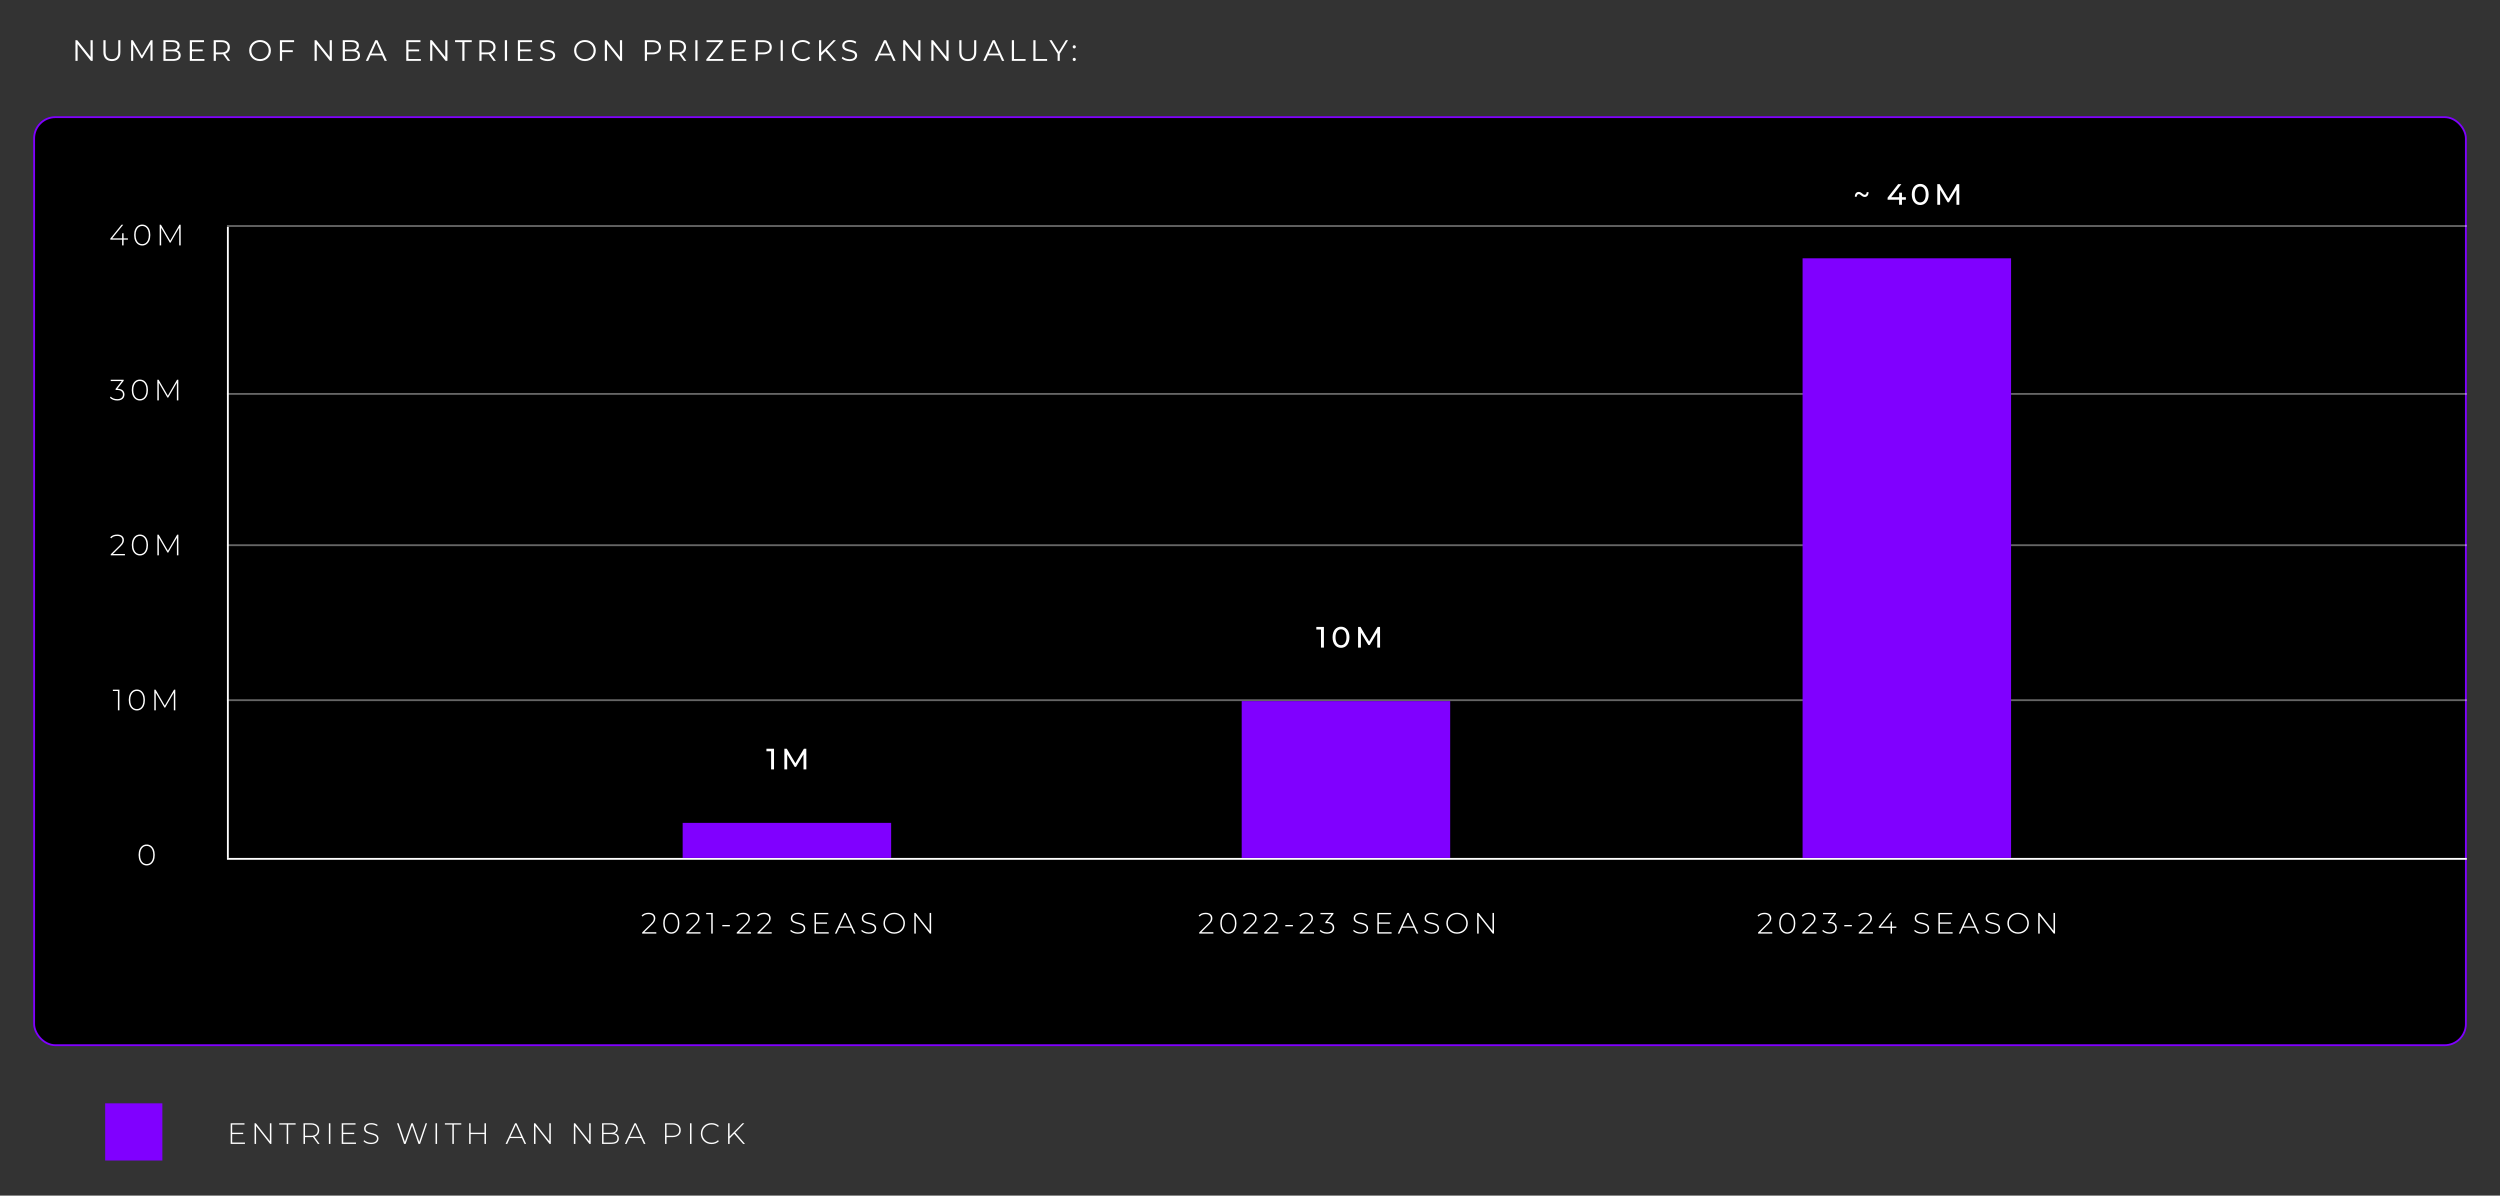 <svg width="1355" height="648" viewBox="0 0 1355 648" fill="none" xmlns="http://www.w3.org/2000/svg">
<rect x="0" y="0" width="1355" height="648" fill="#333333" stroke="none"/>
<rect x="18.5" y="63.5" width="1318" height="503" rx="11.5" fill="black" stroke="#8000FF"/>
<path d="M49.08 21.8H50.248V33H49.272L42.072 23.912V33H40.888V21.8H41.864L49.08 30.888V21.8ZM60.655 33.096C57.791 33.096 56.047 31.432 56.047 28.216V21.8H57.231V28.168C57.231 30.824 58.479 32.04 60.655 32.04C62.847 32.04 64.095 30.824 64.095 28.168V21.8H65.247V28.216C65.247 31.432 63.519 33.096 60.655 33.096ZM81.711 21.8H82.687V33H81.551V24.04L77.151 31.576H76.591L72.191 24.088V33H71.055V21.8H72.031L76.895 30.104L81.711 21.8ZM95.632 27.224C97.073 27.544 97.936 28.488 97.936 30.008C97.936 31.912 96.528 33 93.728 33H88.576V21.8H93.409C95.904 21.8 97.344 22.856 97.344 24.68C97.344 25.96 96.656 26.808 95.632 27.224ZM93.329 22.776H89.76V26.84H93.329C95.121 26.84 96.16 26.152 96.16 24.808C96.16 23.464 95.121 22.776 93.329 22.776ZM93.713 32.024C95.68 32.024 96.752 31.384 96.752 29.912C96.752 28.456 95.68 27.816 93.713 27.816H89.76V32.024H93.713ZM104.063 31.976H110.799V33H102.879V21.8H110.559V22.824H104.063V26.808H109.855V27.816H104.063V31.976ZM124.766 33H123.47L120.91 29.4C120.622 29.432 120.334 29.448 120.014 29.448H117.006V33H115.822V21.8H120.014C122.862 21.8 124.59 23.24 124.59 25.64C124.59 27.4 123.662 28.632 122.03 29.16L124.766 33ZM119.982 28.44C122.222 28.44 123.406 27.4 123.406 25.64C123.406 23.848 122.222 22.824 119.982 22.824H117.006V28.44H119.982ZM140.948 33.096C137.556 33.096 135.06 30.664 135.06 27.4C135.06 24.136 137.556 21.704 140.948 21.704C144.308 21.704 146.82 24.12 146.82 27.4C146.82 30.68 144.308 33.096 140.948 33.096ZM140.948 32.04C143.636 32.04 145.636 30.072 145.636 27.4C145.636 24.728 143.636 22.76 140.948 22.76C138.244 22.76 136.228 24.728 136.228 27.4C136.228 30.072 138.244 32.04 140.948 32.04ZM159.394 22.824H152.898V27.224H158.69V28.248H152.898V33H151.714V21.8H159.394V22.824ZM178.698 21.8H179.866V33H178.89L171.69 23.912V33H170.506V21.8H171.482L178.698 30.888V21.8ZM192.818 27.224C194.258 27.544 195.122 28.488 195.122 30.008C195.122 31.912 193.714 33 190.914 33H185.762V21.8H190.594C193.09 21.8 194.53 22.856 194.53 24.68C194.53 25.96 193.842 26.808 192.818 27.224ZM190.514 22.776H186.946V26.84H190.514C192.306 26.84 193.346 26.152 193.346 24.808C193.346 23.464 192.306 22.776 190.514 22.776ZM190.898 32.024C192.866 32.024 193.938 31.384 193.938 29.912C193.938 28.456 192.866 27.816 190.898 27.816H186.946V32.024H190.898ZM208.433 33L207.089 30.008H200.849L199.505 33H198.273L203.393 21.8H204.561L209.681 33H208.433ZM201.281 29.048H206.657L203.969 23.032L201.281 29.048ZM221.385 31.976H228.121V33H220.201V21.8H227.881V22.824H221.385V26.808H227.177V27.816H221.385V31.976ZM241.336 21.8H242.504V33H241.528L234.328 23.912V33H233.144V21.8H234.12L241.336 30.888V21.8ZM250.576 33V22.824H246.64V21.8H255.696V22.824H251.76V33H250.576ZM268.771 33H267.475L264.915 29.4C264.627 29.432 264.339 29.448 264.019 29.448H261.011V33H259.827V21.8H264.019C266.867 21.8 268.595 23.24 268.595 25.64C268.595 27.4 267.667 28.632 266.035 29.16L268.771 33ZM263.987 28.44C266.227 28.44 267.411 27.4 267.411 25.64C267.411 23.848 266.227 22.824 263.987 22.824H261.011V28.44H263.987ZM273.63 33V21.8H274.814V33H273.63ZM281.882 31.976H288.618V33H280.698V21.8H288.378V22.824H281.882V26.808H287.674V27.816H281.882V31.976ZM296.729 33.096C295.049 33.096 293.401 32.504 292.569 31.64L293.033 30.728C293.833 31.512 295.257 32.088 296.729 32.088C298.825 32.088 299.737 31.208 299.737 30.104C299.737 27.032 292.841 28.92 292.841 24.776C292.841 23.128 294.121 21.704 296.969 21.704C298.233 21.704 299.545 22.072 300.441 22.696L300.041 23.64C299.081 23.016 297.961 22.712 296.969 22.712C294.921 22.712 294.009 23.624 294.009 24.744C294.009 27.816 300.905 25.96 300.905 30.04C300.905 31.688 299.593 33.096 296.729 33.096ZM317.048 33.096C313.656 33.096 311.16 30.664 311.16 27.4C311.16 24.136 313.656 21.704 317.048 21.704C320.408 21.704 322.92 24.12 322.92 27.4C322.92 30.68 320.408 33.096 317.048 33.096ZM317.048 32.04C319.736 32.04 321.736 30.072 321.736 27.4C321.736 24.728 319.736 22.76 317.048 22.76C314.344 22.76 312.328 24.728 312.328 27.4C312.328 30.072 314.344 32.04 317.048 32.04ZM336.006 21.8H337.174V33H336.198L328.998 23.912V33H327.814V21.8H328.79L336.006 30.888V21.8ZM353.689 21.8C356.537 21.8 358.265 23.24 358.265 25.64C358.265 28.024 356.537 29.464 353.689 29.464H350.681V33H349.497V21.8H353.689ZM353.657 28.424C355.897 28.424 357.081 27.4 357.081 25.64C357.081 23.848 355.897 22.824 353.657 22.824H350.681V28.424H353.657ZM372.009 33H370.713L368.153 29.4C367.865 29.432 367.577 29.448 367.257 29.448H364.249V33H363.065V21.8H367.257C370.105 21.8 371.833 23.24 371.833 25.64C371.833 27.4 370.905 28.632 369.273 29.16L372.009 33ZM367.225 28.44C369.465 28.44 370.649 27.4 370.649 25.64C370.649 23.848 369.465 22.824 367.225 22.824H364.249V28.44H367.225ZM376.868 33V21.8H378.052V33H376.868ZM384.416 31.976H392.016V33H382.832V32.184L390.256 22.824H382.944V21.8H391.824V22.616L384.416 31.976ZM397.782 31.976H404.518V33H396.598V21.8H404.278V22.824H397.782V26.808H403.574V27.816H397.782V31.976ZM413.733 21.8C416.581 21.8 418.309 23.24 418.309 25.64C418.309 28.024 416.581 29.464 413.733 29.464H410.725V33H409.541V21.8H413.733ZM413.701 28.424C415.941 28.424 417.125 27.4 417.125 25.64C417.125 23.848 415.941 22.824 413.701 22.824H410.725V28.424H413.701ZM423.109 33V21.8H424.293V33H423.109ZM435.041 33.096C431.681 33.096 429.185 30.68 429.185 27.4C429.185 24.12 431.681 21.704 435.057 21.704C436.689 21.704 438.161 22.248 439.153 23.336L438.401 24.088C437.489 23.16 436.369 22.76 435.089 22.76C432.385 22.76 430.353 24.744 430.353 27.4C430.353 30.056 432.385 32.04 435.089 32.04C436.369 32.04 437.489 31.64 438.401 30.696L439.153 31.448C438.161 32.536 436.689 33.096 435.041 33.096ZM451.965 33L447.389 27.736L445.101 30.056V33H443.917V21.8H445.101V28.568L451.677 21.8H453.037L448.189 26.872L453.373 33H451.965ZM460.386 33.096C458.706 33.096 457.058 32.504 456.226 31.64L456.69 30.728C457.49 31.512 458.914 32.088 460.386 32.088C462.482 32.088 463.394 31.208 463.394 30.104C463.394 27.032 456.498 28.92 456.498 24.776C456.498 23.128 457.778 21.704 460.626 21.704C461.89 21.704 463.202 22.072 464.098 22.696L463.698 23.64C462.738 23.016 461.618 22.712 460.626 22.712C458.578 22.712 457.666 23.624 457.666 24.744C457.666 27.816 464.562 25.96 464.562 30.04C464.562 31.688 463.25 33.096 460.386 33.096ZM484.177 33L482.833 30.008H476.593L475.249 33H474.017L479.137 21.8H480.305L485.425 33H484.177ZM477.025 29.048H482.401L479.713 23.032L477.025 29.048ZM497.71 21.8H498.878V33H497.902L490.702 23.912V33H489.518V21.8H490.494L497.71 30.888V21.8ZM512.965 21.8H514.133V33H513.157L505.957 23.912V33H504.773V21.8H505.749L512.965 30.888V21.8ZM524.541 33.096C521.677 33.096 519.933 31.432 519.933 28.216V21.8H521.117V28.168C521.117 30.824 522.365 32.04 524.541 32.04C526.733 32.04 527.981 30.824 527.981 28.168V21.8H529.133V28.216C529.133 31.432 527.405 33.096 524.541 33.096ZM543.075 33L541.731 30.008H535.491L534.147 33H532.915L538.035 21.8H539.203L544.323 33H543.075ZM535.923 29.048H541.299L538.611 23.032L535.923 29.048ZM548.415 33V21.8H549.599V31.976H555.871V33H548.415ZM560.077 33V21.8H561.261V31.976H567.533V33H560.077ZM578.872 21.8L574.392 29.128V33H573.224V29.128L568.744 21.8H570.008L573.848 28.088L577.688 21.8H578.872ZM582.242 26.264C581.778 26.264 581.394 25.88 581.394 25.384C581.394 24.888 581.778 24.52 582.242 24.52C582.706 24.52 583.106 24.888 583.106 25.384C583.106 25.88 582.706 26.264 582.242 26.264ZM582.242 33.08C581.778 33.08 581.394 32.696 581.394 32.2C581.394 31.704 581.778 31.336 582.242 31.336C582.706 31.336 583.106 31.704 583.106 32.2C583.106 32.696 582.706 33.08 582.242 33.08Z" fill="white"/>
<path d="M125.748 613.952H131.812V614.672H125.748V613.952ZM125.844 619.264H132.756V620H125.028V608.8H132.516V609.536H125.844V619.264ZM137.971 620V608.8H138.659L146.643 618.992H146.275V608.8H147.091V620H146.419L138.419 609.808H138.787V620H137.971ZM155.386 620V609.536H151.354V608.8H160.234V609.536H156.202V620H155.386ZM164.498 620V608.8H168.514C169.453 608.8 170.258 608.949 170.93 609.248C171.602 609.547 172.119 609.979 172.482 610.544C172.845 611.099 173.026 611.776 173.026 612.576C173.026 613.355 172.845 614.027 172.482 614.592C172.119 615.147 171.602 615.579 170.93 615.888C170.258 616.187 169.453 616.336 168.514 616.336H164.946L165.314 615.952V620H164.498ZM172.274 620L169.362 615.936H170.29L173.202 620H172.274ZM165.314 616L164.946 615.616H168.514C169.719 615.616 170.631 615.349 171.25 614.816C171.879 614.283 172.194 613.536 172.194 612.576C172.194 611.605 171.879 610.859 171.25 610.336C170.631 609.803 169.719 609.536 168.514 609.536H164.946L165.314 609.136V616ZM178.254 620V608.8H179.07V620H178.254ZM185.932 613.952H191.996V614.672H185.932V613.952ZM186.028 619.264H192.94V620H185.212V608.8H192.7V609.536H186.028V619.264ZM201.099 620.08C200.267 620.08 199.478 619.941 198.731 619.664C197.995 619.376 197.425 619.008 197.019 618.56L197.387 617.952C197.771 618.347 198.294 618.683 198.955 618.96C199.627 619.227 200.337 619.36 201.083 619.36C201.83 619.36 202.438 619.264 202.907 619.072C203.387 618.869 203.739 618.603 203.963 618.272C204.198 617.941 204.315 617.573 204.315 617.168C204.315 616.688 204.187 616.304 203.931 616.016C203.675 615.728 203.339 615.499 202.923 615.328C202.507 615.157 202.054 615.013 201.563 614.896C201.073 614.779 200.577 614.656 200.075 614.528C199.574 614.389 199.115 614.213 198.699 614C198.283 613.787 197.947 613.499 197.691 613.136C197.446 612.763 197.323 612.283 197.323 611.696C197.323 611.163 197.462 610.672 197.739 610.224C198.017 609.776 198.449 609.413 199.035 609.136C199.622 608.859 200.374 608.72 201.291 608.72C201.91 608.72 202.518 608.811 203.115 608.992C203.723 609.173 204.241 609.419 204.667 609.728L204.363 610.384C203.894 610.064 203.387 609.829 202.843 609.68C202.31 609.52 201.793 609.44 201.291 609.44C200.577 609.44 199.985 609.541 199.515 609.744C199.046 609.947 198.699 610.219 198.475 610.56C198.251 610.891 198.139 611.264 198.139 611.68C198.139 612.16 198.262 612.544 198.507 612.832C198.763 613.12 199.099 613.349 199.515 613.52C199.931 613.691 200.39 613.835 200.891 613.952C201.393 614.069 201.889 614.197 202.379 614.336C202.87 614.464 203.323 614.635 203.739 614.848C204.155 615.061 204.491 615.349 204.747 615.712C205.003 616.075 205.131 616.544 205.131 617.12C205.131 617.643 204.987 618.133 204.699 618.592C204.411 619.04 203.969 619.403 203.371 619.68C202.785 619.947 202.027 620.08 201.099 620.08ZM218.991 620L215.183 608.8H216.047L219.663 619.504H219.231L222.959 608.8H223.743L227.439 619.504H227.023L230.671 608.8H231.471L227.679 620H226.815L223.231 609.648H223.439L219.855 620H218.991ZM236.063 620V608.8H236.879V620H236.063ZM245.166 620V609.536H241.134V608.8H250.014V609.536H245.982V620H245.166ZM262.581 608.8H263.397V620H262.581V608.8ZM255.093 620H254.277V608.8H255.093V620ZM262.677 614.672H254.997V613.952H262.677V614.672ZM274.026 620L279.178 608.8H279.994L285.146 620H284.266L279.402 609.312H279.754L274.906 620H274.026ZM275.914 616.848L276.186 616.16H282.89L283.162 616.848H275.914ZM289.419 620V608.8H290.107L298.091 618.992H297.723V608.8H298.539V620H297.867L289.867 609.808H290.235V620H289.419ZM311.04 620V608.8H311.728L319.712 618.992H319.344V608.8H320.16V620H319.488L311.488 609.808H311.856V620H311.04ZM326.311 620V608.8H330.983C332.188 608.8 333.132 609.045 333.815 609.536C334.498 610.027 334.839 610.736 334.839 611.664C334.839 612.272 334.695 612.784 334.407 613.2C334.119 613.616 333.719 613.931 333.207 614.144C332.706 614.347 332.14 614.448 331.511 614.448L331.799 614.128C332.567 614.128 333.223 614.24 333.767 614.464C334.311 614.688 334.722 615.013 334.999 615.44C335.287 615.867 335.431 616.4 335.431 617.04C335.431 617.979 335.09 618.709 334.407 619.232C333.724 619.744 332.69 620 331.303 620H326.311ZM327.127 619.296H331.303C332.38 619.296 333.202 619.115 333.767 618.752C334.332 618.379 334.615 617.787 334.615 616.976C334.615 616.176 334.332 615.595 333.767 615.232C333.202 614.859 332.38 614.672 331.303 614.672H327.031V613.968H330.951C331.922 613.968 332.674 613.781 333.207 613.408C333.74 613.035 334.007 612.475 334.007 611.728C334.007 610.992 333.74 610.437 333.207 610.064C332.674 609.691 331.922 609.504 330.951 609.504H327.127V619.296ZM338.71 620L343.862 608.8H344.678L349.83 620H348.95L344.086 609.312H344.438L339.59 620H338.71ZM340.598 616.848L340.87 616.16H347.574L347.846 616.848H340.598ZM360.453 620V608.8H364.469C365.408 608.8 366.213 608.949 366.885 609.248C367.557 609.547 368.074 609.979 368.437 610.544C368.8 611.099 368.981 611.776 368.981 612.576C368.981 613.355 368.8 614.027 368.437 614.592C368.074 615.157 367.557 615.589 366.885 615.888C366.213 616.187 365.408 616.336 364.469 616.336H360.901L361.269 615.952V620H360.453ZM361.269 616L360.901 615.6H364.469C365.674 615.6 366.586 615.339 367.205 614.816C367.834 614.283 368.149 613.536 368.149 612.576C368.149 611.605 367.834 610.859 367.205 610.336C366.586 609.803 365.674 609.536 364.469 609.536H360.901L361.269 609.136V616ZM373.974 620V608.8H374.79V620H373.974ZM385.669 620.08C384.837 620.08 384.064 619.941 383.349 619.664C382.645 619.376 382.032 618.976 381.509 618.464C380.986 617.952 380.581 617.355 380.293 616.672C380.005 615.979 379.861 615.221 379.861 614.4C379.861 613.579 380.005 612.827 380.293 612.144C380.581 611.451 380.986 610.848 381.509 610.336C382.042 609.824 382.661 609.429 383.365 609.152C384.069 608.864 384.837 608.72 385.669 608.72C386.458 608.72 387.194 608.848 387.877 609.104C388.57 609.36 389.162 609.749 389.653 610.272L389.141 610.8C388.661 610.331 388.128 609.995 387.541 609.792C386.965 609.579 386.352 609.472 385.701 609.472C384.986 609.472 384.32 609.595 383.701 609.84C383.093 610.085 382.56 610.432 382.101 610.88C381.653 611.328 381.301 611.851 381.045 612.448C380.8 613.045 380.677 613.696 380.677 614.4C380.677 615.104 380.8 615.755 381.045 616.352C381.301 616.949 381.653 617.472 382.101 617.92C382.56 618.368 383.093 618.715 383.701 618.96C384.32 619.205 384.986 619.328 385.701 619.328C386.352 619.328 386.965 619.227 387.541 619.024C388.128 618.811 388.661 618.464 389.141 617.984L389.653 618.512C389.162 619.035 388.57 619.429 387.877 619.696C387.194 619.952 386.458 620.08 385.669 620.08ZM395.33 617.168L395.298 616.144L402.434 608.8H403.426L398.434 613.968L397.97 614.464L395.33 617.168ZM394.626 620V608.8H395.442V620H394.626ZM402.77 620L397.73 614.24L398.29 613.648L403.762 620H402.77Z" fill="white"/>
<rect x="57" y="598" width="31" height="31" fill="#8000FF"/>
<line opacity="0.4" x1="123" y1="379.5" x2="1337" y2="379.5" stroke="white"/>
<line opacity="0.4" x1="123" y1="295.5" x2="1337" y2="295.5" stroke="white"/>
<line opacity="0.4" x1="123" y1="213.5" x2="1337" y2="213.5" stroke="white"/>
<path d="M79.498 469.08C78.645 469.08 77.888 468.851 77.226 468.392C76.565 467.933 76.048 467.283 75.674 466.44C75.301 465.587 75.114 464.573 75.114 463.4C75.114 462.227 75.301 461.219 75.674 460.376C76.048 459.523 76.565 458.867 77.226 458.408C77.888 457.949 78.645 457.72 79.498 457.72C80.362 457.72 81.12 457.949 81.77 458.408C82.432 458.867 82.949 459.523 83.322 460.376C83.696 461.219 83.882 462.227 83.882 463.4C83.882 464.573 83.696 465.587 83.322 466.44C82.949 467.283 82.432 467.933 81.77 468.392C81.12 468.851 80.362 469.08 79.498 469.08ZM79.498 468.328C80.213 468.328 80.837 468.136 81.37 467.752C81.904 467.357 82.32 466.792 82.618 466.056C82.917 465.32 83.066 464.435 83.066 463.4C83.066 462.355 82.917 461.469 82.618 460.744C82.32 460.008 81.904 459.448 81.37 459.064C80.837 458.669 80.213 458.472 79.498 458.472C78.794 458.472 78.17 458.669 77.626 459.064C77.093 459.448 76.677 460.008 76.378 460.744C76.08 461.469 75.93 462.355 75.93 463.4C75.93 464.435 76.08 465.32 76.378 466.056C76.677 466.792 77.093 467.357 77.626 467.752C78.17 468.136 78.794 468.328 79.498 468.328Z" fill="white"/>
<path d="M63.906 385V374.152L64.274 374.536H61.17V373.8H64.722V385H63.906ZM74.17 385.08C73.317 385.08 72.56 384.851 71.898 384.392C71.237 383.933 70.72 383.283 70.346 382.44C69.973 381.587 69.786 380.573 69.786 379.4C69.786 378.227 69.973 377.219 70.346 376.376C70.72 375.523 71.237 374.867 71.898 374.408C72.56 373.949 73.317 373.72 74.17 373.72C75.034 373.72 75.792 373.949 76.442 374.408C77.104 374.867 77.621 375.523 77.994 376.376C78.368 377.219 78.554 378.227 78.554 379.4C78.554 380.573 78.368 381.587 77.994 382.44C77.621 383.283 77.104 383.933 76.442 384.392C75.792 384.851 75.034 385.08 74.17 385.08ZM74.17 384.328C74.885 384.328 75.509 384.136 76.042 383.752C76.576 383.357 76.992 382.792 77.29 382.056C77.589 381.32 77.738 380.435 77.738 379.4C77.738 378.355 77.589 377.469 77.29 376.744C76.992 376.008 76.576 375.448 76.042 375.064C75.509 374.669 74.885 374.472 74.17 374.472C73.466 374.472 72.842 374.669 72.298 375.064C71.765 375.448 71.349 376.008 71.05 376.744C70.752 377.469 70.602 378.355 70.602 379.4C70.602 380.435 70.752 381.32 71.05 382.056C71.349 382.792 71.765 383.357 72.298 383.752C72.842 384.136 73.466 384.328 74.17 384.328ZM83.629 385V373.8H84.317L89.517 382.776H89.15L94.334 373.8H95.005L95.022 385H94.222L94.206 375.032H94.43L89.517 383.512H89.118L84.189 375.032H84.43V385H83.629Z" fill="white"/>
<path d="M60.018 301V300.424L64.754 295.72C65.202 295.272 65.538 294.883 65.762 294.552C65.986 294.211 66.135 293.896 66.21 293.608C66.295 293.32 66.338 293.037 66.338 292.76C66.338 292.056 66.098 291.501 65.618 291.096C65.138 290.68 64.434 290.472 63.506 290.472C62.802 290.472 62.183 290.579 61.65 290.792C61.127 291.005 60.674 291.331 60.29 291.768L59.714 291.256C60.14 290.765 60.679 290.387 61.33 290.12C61.991 289.853 62.738 289.72 63.57 289.72C64.306 289.72 64.94 289.843 65.474 290.088C66.018 290.323 66.434 290.664 66.722 291.112C67.02 291.549 67.17 292.072 67.17 292.68C67.17 293.043 67.116 293.4 67.01 293.752C66.914 294.093 66.732 294.456 66.466 294.84C66.21 295.224 65.836 295.661 65.346 296.152L60.898 300.584L60.626 300.264H67.714V301H60.018ZM75.834 301.08C74.981 301.08 74.224 300.851 73.562 300.392C72.901 299.933 72.384 299.283 72.01 298.44C71.637 297.587 71.45 296.573 71.45 295.4C71.45 294.227 71.637 293.219 72.01 292.376C72.384 291.523 72.901 290.867 73.562 290.408C74.224 289.949 74.981 289.72 75.834 289.72C76.698 289.72 77.456 289.949 78.106 290.408C78.768 290.867 79.285 291.523 79.658 292.376C80.032 293.219 80.218 294.227 80.218 295.4C80.218 296.573 80.032 297.587 79.658 298.44C79.285 299.283 78.768 299.933 78.106 300.392C77.456 300.851 76.698 301.08 75.834 301.08ZM75.834 300.328C76.549 300.328 77.173 300.136 77.706 299.752C78.24 299.357 78.656 298.792 78.954 298.056C79.253 297.32 79.402 296.435 79.402 295.4C79.402 294.355 79.253 293.469 78.954 292.744C78.656 292.008 78.24 291.448 77.706 291.064C77.173 290.669 76.549 290.472 75.834 290.472C75.13 290.472 74.506 290.669 73.962 291.064C73.429 291.448 73.013 292.008 72.714 292.744C72.416 293.469 72.266 294.355 72.266 295.4C72.266 296.435 72.416 297.32 72.714 298.056C73.013 298.792 73.429 299.357 73.962 299.752C74.506 300.136 75.13 300.328 75.834 300.328ZM85.294 301V289.8H85.982L91.182 298.776H90.814L95.998 289.8H96.67L96.686 301H95.886L95.87 291.032H96.094L91.182 299.512H90.782L85.854 291.032H86.094V301H85.294Z" fill="white"/>
<path d="M63.545 217.08C62.724 217.08 61.956 216.941 61.241 216.664C60.537 216.387 59.988 216.024 59.593 215.576L60.009 214.952C60.35 215.347 60.83 215.677 61.449 215.944C62.078 216.2 62.777 216.328 63.545 216.328C64.548 216.328 65.31 216.104 65.833 215.656C66.366 215.208 66.633 214.605 66.633 213.848C66.633 213.101 66.366 212.504 65.833 212.056C65.31 211.597 64.489 211.368 63.369 211.368H62.665V210.776L66.233 206.216L66.345 206.536H60.009V205.8H67.033V206.376L63.481 210.936L63.129 210.68H63.481C64.814 210.68 65.812 210.973 66.473 211.56C67.134 212.147 67.465 212.909 67.465 213.848C67.465 214.467 67.316 215.021 67.017 215.512C66.729 216.003 66.292 216.387 65.705 216.664C65.129 216.941 64.409 217.08 63.545 217.08ZM75.811 217.08C74.957 217.08 74.2 216.851 73.539 216.392C72.877 215.933 72.36 215.283 71.987 214.44C71.614 213.587 71.427 212.573 71.427 211.4C71.427 210.227 71.614 209.219 71.987 208.376C72.36 207.523 72.877 206.867 73.539 206.408C74.2 205.949 74.957 205.72 75.811 205.72C76.675 205.72 77.432 205.949 78.083 206.408C78.744 206.867 79.261 207.523 79.635 208.376C80.008 209.219 80.195 210.227 80.195 211.4C80.195 212.573 80.008 213.587 79.635 214.44C79.261 215.283 78.744 215.933 78.083 216.392C77.432 216.851 76.675 217.08 75.811 217.08ZM75.811 216.328C76.525 216.328 77.15 216.136 77.683 215.752C78.216 215.357 78.632 214.792 78.931 214.056C79.23 213.32 79.379 212.435 79.379 211.4C79.379 210.355 79.23 209.469 78.931 208.744C78.632 208.008 78.216 207.448 77.683 207.064C77.15 206.669 76.525 206.472 75.811 206.472C75.107 206.472 74.483 206.669 73.939 207.064C73.406 207.448 72.99 208.008 72.691 208.744C72.392 209.469 72.243 210.355 72.243 211.4C72.243 212.435 72.392 213.32 72.691 214.056C72.99 214.792 73.406 215.357 73.939 215.752C74.483 216.136 75.107 216.328 75.811 216.328ZM85.27 217V205.8H85.958L91.158 214.776H90.79L95.974 205.8H96.646L96.662 217H95.862L95.846 207.032H96.07L91.158 215.512H90.758L85.83 207.032H86.07V217H85.27Z" fill="white"/>
<path d="M59.8 129.896V129.304L65.88 121.8H66.792L60.728 129.304L60.28 129.176H69.336V129.896H59.8ZM66.184 133V129.896L66.2 129.176V126.44H66.984V133H66.184ZM77.084 133.08C76.231 133.08 75.474 132.851 74.812 132.392C74.151 131.933 73.634 131.283 73.26 130.44C72.887 129.587 72.7 128.573 72.7 127.4C72.7 126.227 72.887 125.219 73.26 124.376C73.634 123.523 74.151 122.867 74.812 122.408C75.474 121.949 76.231 121.72 77.084 121.72C77.948 121.72 78.706 121.949 79.356 122.408C80.018 122.867 80.535 123.523 80.908 124.376C81.282 125.219 81.468 126.227 81.468 127.4C81.468 128.573 81.282 129.587 80.908 130.44C80.535 131.283 80.018 131.933 79.356 132.392C78.706 132.851 77.948 133.08 77.084 133.08ZM77.084 132.328C77.799 132.328 78.423 132.136 78.956 131.752C79.49 131.357 79.906 130.792 80.204 130.056C80.503 129.32 80.652 128.435 80.652 127.4C80.652 126.355 80.503 125.469 80.204 124.744C79.906 124.008 79.49 123.448 78.956 123.064C78.423 122.669 77.799 122.472 77.084 122.472C76.38 122.472 75.756 122.669 75.212 123.064C74.679 123.448 74.263 124.008 73.964 124.744C73.666 125.469 73.516 126.355 73.516 127.4C73.516 128.435 73.666 129.32 73.964 130.056C74.263 130.792 74.679 131.357 75.212 131.752C75.756 132.136 76.38 132.328 77.084 132.328ZM86.544 133V121.8H87.232L92.432 130.776H92.064L97.248 121.8H97.92L97.936 133H97.136L97.12 123.032H97.344L92.432 131.512H92.032L87.104 123.032H87.344V133H86.544Z" fill="white"/>
<line x1="1337" y1="465.5" x2="123" y2="465.5" stroke="white"/>
<line x1="123.5" y1="123" x2="123.5" y2="465" stroke="white"/>
<path d="M952.869 506V505.424L957.605 500.72C958.053 500.272 958.389 499.883 958.613 499.552C958.837 499.211 958.987 498.896 959.061 498.608C959.147 498.32 959.189 498.037 959.189 497.76C959.189 497.056 958.949 496.501 958.469 496.096C957.989 495.68 957.285 495.472 956.357 495.472C955.653 495.472 955.035 495.579 954.501 495.792C953.979 496.005 953.525 496.331 953.141 496.768L952.565 496.256C952.992 495.765 953.531 495.387 954.181 495.12C954.843 494.853 955.589 494.72 956.421 494.72C957.157 494.72 957.792 494.843 958.325 495.088C958.869 495.323 959.285 495.664 959.573 496.112C959.872 496.549 960.021 497.072 960.021 497.68C960.021 498.043 959.968 498.4 959.861 498.752C959.765 499.093 959.584 499.456 959.317 499.84C959.061 500.224 958.688 500.661 958.197 501.152L953.749 505.584L953.477 505.264H960.565V506H952.869ZM968.686 506.08C967.833 506.08 967.076 505.851 966.414 505.392C965.753 504.933 965.236 504.283 964.862 503.44C964.489 502.587 964.302 501.573 964.302 500.4C964.302 499.227 964.489 498.219 964.862 497.376C965.236 496.523 965.753 495.867 966.414 495.408C967.076 494.949 967.833 494.72 968.686 494.72C969.55 494.72 970.308 494.949 970.958 495.408C971.62 495.867 972.137 496.523 972.51 497.376C972.884 498.219 973.07 499.227 973.07 500.4C973.07 501.573 972.884 502.587 972.51 503.44C972.137 504.283 971.62 504.933 970.958 505.392C970.308 505.851 969.55 506.08 968.686 506.08ZM968.686 505.328C969.401 505.328 970.025 505.136 970.558 504.752C971.092 504.357 971.508 503.792 971.806 503.056C972.105 502.32 972.254 501.435 972.254 500.4C972.254 499.355 972.105 498.469 971.806 497.744C971.508 497.008 971.092 496.448 970.558 496.064C970.025 495.669 969.401 495.472 968.686 495.472C967.982 495.472 967.358 495.669 966.814 496.064C966.281 496.448 965.865 497.008 965.566 497.744C965.268 498.469 965.118 499.355 965.118 500.4C965.118 501.435 965.268 502.32 965.566 503.056C965.865 503.792 966.281 504.357 966.814 504.752C967.358 505.136 967.982 505.328 968.686 505.328ZM976.849 506V505.424L981.585 500.72C982.033 500.272 982.369 499.883 982.593 499.552C982.817 499.211 982.967 498.896 983.041 498.608C983.127 498.32 983.169 498.037 983.169 497.76C983.169 497.056 982.929 496.501 982.449 496.096C981.969 495.68 981.265 495.472 980.337 495.472C979.633 495.472 979.015 495.579 978.481 495.792C977.959 496.005 977.505 496.331 977.121 496.768L976.545 496.256C976.972 495.765 977.511 495.387 978.161 495.12C978.823 494.853 979.569 494.72 980.401 494.72C981.137 494.72 981.772 494.843 982.305 495.088C982.849 495.323 983.265 495.664 983.553 496.112C983.852 496.549 984.001 497.072 984.001 497.68C984.001 498.043 983.948 498.4 983.841 498.752C983.745 499.093 983.564 499.456 983.297 499.84C983.041 500.224 982.668 500.661 982.177 501.152L977.729 505.584L977.457 505.264H984.545V506H976.849ZM991.609 506.08C990.788 506.08 990.02 505.941 989.305 505.664C988.601 505.387 988.052 505.024 987.657 504.576L988.073 503.952C988.414 504.347 988.894 504.677 989.513 504.944C990.142 505.2 990.841 505.328 991.609 505.328C992.612 505.328 993.374 505.104 993.897 504.656C994.43 504.208 994.697 503.605 994.697 502.848C994.697 502.101 994.43 501.504 993.897 501.056C993.374 500.597 992.553 500.368 991.433 500.368H990.729V499.776L994.297 495.216L994.409 495.536H988.073V494.8H995.097V495.376L991.545 499.936L991.193 499.68H991.545C992.878 499.68 993.876 499.973 994.537 500.56C995.198 501.147 995.529 501.909 995.529 502.848C995.529 503.467 995.38 504.021 995.081 504.512C994.793 505.003 994.356 505.387 993.769 505.664C993.193 505.941 992.473 506.08 991.609 506.08ZM999.603 502.064V501.344H1003.71V502.064H999.603ZM1007.43 506V505.424L1012.16 500.72C1012.61 500.272 1012.95 499.883 1013.17 499.552C1013.4 499.211 1013.55 498.896 1013.62 498.608C1013.71 498.32 1013.75 498.037 1013.75 497.76C1013.75 497.056 1013.51 496.501 1013.03 496.096C1012.55 495.68 1011.84 495.472 1010.92 495.472C1010.21 495.472 1009.59 495.579 1009.06 495.792C1008.54 496.005 1008.08 496.331 1007.7 496.768L1007.12 496.256C1007.55 495.765 1008.09 495.387 1008.74 495.12C1009.4 494.853 1010.15 494.72 1010.98 494.72C1011.72 494.72 1012.35 494.843 1012.88 495.088C1013.43 495.323 1013.84 495.664 1014.13 496.112C1014.43 496.549 1014.58 497.072 1014.58 497.68C1014.58 498.043 1014.53 498.4 1014.42 498.752C1014.32 499.093 1014.14 499.456 1013.88 499.84C1013.62 500.224 1013.25 500.661 1012.76 501.152L1008.31 505.584L1008.04 505.264H1015.12V506H1007.43ZM1018.29 502.896V502.304L1024.37 494.8H1025.29L1019.22 502.304L1018.77 502.176H1027.83V502.896H1018.29ZM1024.68 506V502.896L1024.69 502.176V499.44H1025.48V506H1024.68ZM1041.56 506.08C1040.73 506.08 1039.94 505.941 1039.19 505.664C1038.46 505.376 1037.89 505.008 1037.48 504.56L1037.85 503.952C1038.23 504.347 1038.76 504.683 1039.42 504.96C1040.09 505.227 1040.8 505.36 1041.54 505.36C1042.29 505.36 1042.9 505.264 1043.37 505.072C1043.85 504.869 1044.2 504.603 1044.42 504.272C1044.66 503.941 1044.78 503.573 1044.78 503.168C1044.78 502.688 1044.65 502.304 1044.39 502.016C1044.14 501.728 1043.8 501.499 1043.38 501.328C1042.97 501.157 1042.52 501.013 1042.02 500.896C1041.53 500.779 1041.04 500.656 1040.54 500.528C1040.04 500.389 1039.58 500.213 1039.16 500C1038.74 499.787 1038.41 499.499 1038.15 499.136C1037.91 498.763 1037.78 498.283 1037.78 497.696C1037.78 497.163 1037.92 496.672 1038.2 496.224C1038.48 495.776 1038.91 495.413 1039.5 495.136C1040.08 494.859 1040.84 494.72 1041.75 494.72C1042.37 494.72 1042.98 494.811 1043.58 494.992C1044.18 495.173 1044.7 495.419 1045.13 495.728L1044.82 496.384C1044.36 496.064 1043.85 495.829 1043.3 495.68C1042.77 495.52 1042.25 495.44 1041.75 495.44C1041.04 495.44 1040.45 495.541 1039.98 495.744C1039.51 495.947 1039.16 496.219 1038.94 496.56C1038.71 496.891 1038.6 497.264 1038.6 497.68C1038.6 498.16 1038.72 498.544 1038.97 498.832C1039.22 499.12 1039.56 499.349 1039.98 499.52C1040.39 499.691 1040.85 499.835 1041.35 499.952C1041.85 500.069 1042.35 500.197 1042.84 500.336C1043.33 500.464 1043.78 500.635 1044.2 500.848C1044.62 501.061 1044.95 501.349 1045.21 501.712C1045.46 502.075 1045.59 502.544 1045.59 503.12C1045.59 503.643 1045.45 504.133 1045.16 504.592C1044.87 505.04 1044.43 505.403 1043.83 505.68C1043.25 505.947 1042.49 506.08 1041.56 506.08ZM1051.33 499.952H1057.39V500.672H1051.33V499.952ZM1051.42 505.264H1058.33V506H1050.61V494.8H1058.09V495.536H1051.42V505.264ZM1061.68 506L1066.83 494.8H1067.65L1072.8 506H1071.92L1067.05 495.312H1067.41L1062.56 506H1061.68ZM1063.57 502.848L1063.84 502.16H1070.54L1070.81 502.848H1063.57ZM1080.02 506.08C1079.18 506.08 1078.39 505.941 1077.65 505.664C1076.91 505.376 1076.34 505.008 1075.94 504.56L1076.3 503.952C1076.69 504.347 1077.21 504.683 1077.87 504.96C1078.54 505.227 1079.25 505.36 1080 505.36C1080.75 505.36 1081.35 505.264 1081.82 505.072C1082.3 504.869 1082.66 504.603 1082.88 504.272C1083.11 503.941 1083.23 503.573 1083.23 503.168C1083.23 502.688 1083.1 502.304 1082.85 502.016C1082.59 501.728 1082.26 501.499 1081.84 501.328C1081.42 501.157 1080.97 501.013 1080.48 500.896C1079.99 500.779 1079.49 500.656 1078.99 500.528C1078.49 500.389 1078.03 500.213 1077.62 500C1077.2 499.787 1076.86 499.499 1076.61 499.136C1076.36 498.763 1076.24 498.283 1076.24 497.696C1076.24 497.163 1076.38 496.672 1076.66 496.224C1076.93 495.776 1077.36 495.413 1077.95 495.136C1078.54 494.859 1079.29 494.72 1080.21 494.72C1080.83 494.72 1081.43 494.811 1082.03 494.992C1082.64 495.173 1083.16 495.419 1083.58 495.728L1083.28 496.384C1082.81 496.064 1082.3 495.829 1081.76 495.68C1081.23 495.52 1080.71 495.44 1080.21 495.44C1079.49 495.44 1078.9 495.541 1078.43 495.744C1077.96 495.947 1077.62 496.219 1077.39 496.56C1077.17 496.891 1077.06 497.264 1077.06 497.68C1077.06 498.16 1077.18 498.544 1077.42 498.832C1077.68 499.12 1078.02 499.349 1078.43 499.52C1078.85 499.691 1079.31 499.835 1079.81 499.952C1080.31 500.069 1080.8 500.197 1081.3 500.336C1081.79 500.464 1082.24 500.635 1082.66 500.848C1083.07 501.061 1083.41 501.349 1083.66 501.712C1083.92 502.075 1084.05 502.544 1084.05 503.12C1084.05 503.643 1083.9 504.133 1083.62 504.592C1083.33 505.04 1082.88 505.403 1082.29 505.68C1081.7 505.947 1080.94 506.08 1080.02 506.08ZM1093.81 506.08C1092.98 506.08 1092.21 505.941 1091.49 505.664C1090.79 505.376 1090.17 504.976 1089.64 504.464C1089.11 503.941 1088.71 503.339 1088.42 502.656C1088.13 501.963 1087.99 501.211 1087.99 500.4C1087.99 499.589 1088.13 498.843 1088.42 498.16C1088.71 497.467 1089.11 496.864 1089.64 496.352C1090.17 495.829 1090.79 495.429 1091.49 495.152C1092.21 494.864 1092.98 494.72 1093.81 494.72C1094.65 494.72 1095.41 494.864 1096.12 495.152C1096.83 495.429 1097.45 495.824 1097.97 496.336C1098.5 496.848 1098.9 497.451 1099.19 498.144C1099.49 498.827 1099.64 499.579 1099.64 500.4C1099.64 501.221 1099.49 501.979 1099.19 502.672C1098.9 503.355 1098.5 503.952 1097.97 504.464C1097.45 504.976 1096.83 505.376 1096.12 505.664C1095.41 505.941 1094.65 506.08 1093.81 506.08ZM1093.81 505.328C1094.53 505.328 1095.19 505.205 1095.8 504.96C1096.41 504.715 1096.93 504.368 1097.38 503.92C1097.83 503.472 1098.18 502.949 1098.42 502.352C1098.68 501.755 1098.81 501.104 1098.81 500.4C1098.81 499.685 1098.68 499.035 1098.42 498.448C1098.18 497.851 1097.83 497.328 1097.38 496.88C1096.93 496.432 1096.41 496.085 1095.8 495.84C1095.19 495.595 1094.53 495.472 1093.81 495.472C1093.1 495.472 1092.44 495.595 1091.83 495.84C1091.22 496.085 1090.69 496.432 1090.23 496.88C1089.78 497.328 1089.43 497.851 1089.17 498.448C1088.93 499.035 1088.81 499.685 1088.81 500.4C1088.81 501.104 1088.93 501.755 1089.17 502.352C1089.43 502.949 1089.78 503.472 1090.23 503.92C1090.69 504.368 1091.22 504.715 1091.83 504.96C1092.44 505.205 1093.1 505.328 1093.81 505.328ZM1104.71 506V494.8H1105.4L1113.38 504.992H1113.01V494.8H1113.83V506H1113.16L1105.16 495.808H1105.52V506H1104.71Z" fill="white"/>
<path d="M1010.66 106.76C1009.12 106.76 1008.47 105.208 1007.48 105.208C1006.79 105.208 1006.36 105.768 1006.32 106.648H1005.32C1005.36 104.872 1006.21 104.024 1007.43 104.024C1008.98 104.024 1009.62 105.576 1010.61 105.576C1011.32 105.576 1011.73 105 1011.76 104.12H1012.77C1012.72 105.912 1011.88 106.76 1010.66 106.76ZM1032.99 106.872V108.248H1030.86V111H1029.31V108.248H1023.08V107.128L1028.81 99.8H1030.54L1025.05 106.872H1029.36V104.44H1030.86V106.872H1032.99ZM1040.76 111.128C1038.14 111.128 1036.19 109.048 1036.19 105.4C1036.19 101.752 1038.14 99.672 1040.76 99.672C1043.37 99.672 1045.32 101.752 1045.32 105.4C1045.32 109.048 1043.37 111.128 1040.76 111.128ZM1040.76 109.704C1042.51 109.704 1043.72 108.264 1043.72 105.4C1043.72 102.536 1042.51 101.096 1040.76 101.096C1039 101.096 1037.79 102.536 1037.79 105.4C1037.79 108.264 1039 109.704 1040.76 109.704ZM1061.93 111H1060.4L1060.38 102.84L1056.33 109.64H1055.6L1051.55 102.888V111H1050.01V99.8H1051.32L1056 107.672L1060.6 99.8H1061.92L1061.93 111Z" fill="white"/>
<rect x="977" y="140" width="113" height="325" fill="#8000FF"/>
<path d="M649.955 506V505.424L654.691 500.72C655.139 500.272 655.475 499.883 655.699 499.552C655.923 499.211 656.073 498.896 656.147 498.608C656.233 498.32 656.275 498.037 656.275 497.76C656.275 497.056 656.035 496.501 655.555 496.096C655.075 495.68 654.371 495.472 653.443 495.472C652.739 495.472 652.121 495.579 651.587 495.792C651.065 496.005 650.611 496.331 650.227 496.768L649.651 496.256C650.078 495.765 650.617 495.387 651.267 495.12C651.929 494.853 652.675 494.72 653.507 494.72C654.243 494.72 654.878 494.843 655.411 495.088C655.955 495.323 656.371 495.664 656.659 496.112C656.958 496.549 657.107 497.072 657.107 497.68C657.107 498.043 657.054 498.4 656.947 498.752C656.851 499.093 656.67 499.456 656.403 499.84C656.147 500.224 655.774 500.661 655.283 501.152L650.835 505.584L650.563 505.264H657.651V506H649.955ZM665.772 506.08C664.919 506.08 664.161 505.851 663.5 505.392C662.839 504.933 662.321 504.283 661.948 503.44C661.575 502.587 661.388 501.573 661.388 500.4C661.388 499.227 661.575 498.219 661.948 497.376C662.321 496.523 662.839 495.867 663.5 495.408C664.161 494.949 664.919 494.72 665.772 494.72C666.636 494.72 667.393 494.949 668.044 495.408C668.705 495.867 669.223 496.523 669.596 497.376C669.969 498.219 670.156 499.227 670.156 500.4C670.156 501.573 669.969 502.587 669.596 503.44C669.223 504.283 668.705 504.933 668.044 505.392C667.393 505.851 666.636 506.08 665.772 506.08ZM665.772 505.328C666.487 505.328 667.111 505.136 667.644 504.752C668.177 504.357 668.593 503.792 668.892 503.056C669.191 502.32 669.34 501.435 669.34 500.4C669.34 499.355 669.191 498.469 668.892 497.744C668.593 497.008 668.177 496.448 667.644 496.064C667.111 495.669 666.487 495.472 665.772 495.472C665.068 495.472 664.444 495.669 663.9 496.064C663.367 496.448 662.951 497.008 662.652 497.744C662.353 498.469 662.204 499.355 662.204 500.4C662.204 501.435 662.353 502.32 662.652 503.056C662.951 503.792 663.367 504.357 663.9 504.752C664.444 505.136 665.068 505.328 665.772 505.328ZM673.935 506V505.424L678.671 500.72C679.119 500.272 679.455 499.883 679.679 499.552C679.903 499.211 680.053 498.896 680.127 498.608C680.213 498.32 680.255 498.037 680.255 497.76C680.255 497.056 680.015 496.501 679.535 496.096C679.055 495.68 678.351 495.472 677.423 495.472C676.719 495.472 676.101 495.579 675.567 495.792C675.045 496.005 674.591 496.331 674.207 496.768L673.631 496.256C674.058 495.765 674.597 495.387 675.247 495.12C675.909 494.853 676.655 494.72 677.487 494.72C678.223 494.72 678.858 494.843 679.391 495.088C679.935 495.323 680.351 495.664 680.639 496.112C680.938 496.549 681.087 497.072 681.087 497.68C681.087 498.043 681.034 498.4 680.927 498.752C680.831 499.093 680.65 499.456 680.383 499.84C680.127 500.224 679.754 500.661 679.263 501.152L674.815 505.584L674.543 505.264H681.631V506H673.935ZM685.191 506V505.424L689.927 500.72C690.375 500.272 690.711 499.883 690.935 499.552C691.159 499.211 691.308 498.896 691.383 498.608C691.468 498.32 691.511 498.037 691.511 497.76C691.511 497.056 691.271 496.501 690.791 496.096C690.311 495.68 689.607 495.472 688.679 495.472C687.975 495.472 687.356 495.579 686.823 495.792C686.3 496.005 685.847 496.331 685.463 496.768L684.887 496.256C685.314 495.765 685.852 495.387 686.503 495.12C687.164 494.853 687.911 494.72 688.743 494.72C689.479 494.72 690.114 494.843 690.647 495.088C691.191 495.323 691.607 495.664 691.895 496.112C692.194 496.549 692.343 497.072 692.343 497.68C692.343 498.043 692.29 498.4 692.183 498.752C692.087 499.093 691.906 499.456 691.639 499.84C691.383 500.224 691.01 500.661 690.519 501.152L686.071 505.584L685.799 505.264H692.887V506H685.191ZM696.642 502.064V501.344H700.754V502.064H696.642ZM704.468 506V505.424L709.204 500.72C709.652 500.272 709.988 499.883 710.212 499.552C710.436 499.211 710.585 498.896 710.66 498.608C710.745 498.32 710.788 498.037 710.788 497.76C710.788 497.056 710.548 496.501 710.068 496.096C709.588 495.68 708.884 495.472 707.956 495.472C707.252 495.472 706.633 495.579 706.1 495.792C705.577 496.005 705.124 496.331 704.74 496.768L704.164 496.256C704.591 495.765 705.129 495.387 705.78 495.12C706.441 494.853 707.188 494.72 708.02 494.72C708.756 494.72 709.391 494.843 709.924 495.088C710.468 495.323 710.884 495.664 711.172 496.112C711.471 496.549 711.62 497.072 711.62 497.68C711.62 498.043 711.567 498.4 711.46 498.752C711.364 499.093 711.183 499.456 710.916 499.84C710.66 500.224 710.287 500.661 709.796 501.152L705.348 505.584L705.076 505.264H712.164V506H704.468ZM719.228 506.08C718.406 506.08 717.638 505.941 716.924 505.664C716.22 505.387 715.67 505.024 715.276 504.576L715.692 503.952C716.033 504.347 716.513 504.677 717.132 504.944C717.761 505.2 718.46 505.328 719.228 505.328C720.23 505.328 720.993 505.104 721.516 504.656C722.049 504.208 722.316 503.605 722.316 502.848C722.316 502.101 722.049 501.504 721.516 501.056C720.993 500.597 720.172 500.368 719.052 500.368H718.348V499.776L721.916 495.216L722.028 495.536H715.692V494.8H722.716V495.376L719.164 499.936L718.812 499.68H719.164C720.497 499.68 721.494 499.973 722.156 500.56C722.817 501.147 723.148 501.909 723.148 502.848C723.148 503.467 722.998 504.021 722.7 504.512C722.412 505.003 721.974 505.387 721.388 505.664C720.812 505.941 720.092 506.08 719.228 506.08ZM737.475 506.08C736.643 506.08 735.853 505.941 735.107 505.664C734.371 505.376 733.8 505.008 733.395 504.56L733.763 503.952C734.147 504.347 734.669 504.683 735.331 504.96C736.003 505.227 736.712 505.36 737.459 505.36C738.205 505.36 738.813 505.264 739.283 505.072C739.763 504.869 740.115 504.603 740.339 504.272C740.573 503.941 740.691 503.573 740.691 503.168C740.691 502.688 740.563 502.304 740.307 502.016C740.051 501.728 739.715 501.499 739.299 501.328C738.883 501.157 738.429 501.013 737.939 500.896C737.448 500.779 736.952 500.656 736.451 500.528C735.949 500.389 735.491 500.213 735.075 500C734.659 499.787 734.323 499.499 734.067 499.136C733.821 498.763 733.699 498.283 733.699 497.696C733.699 497.163 733.837 496.672 734.115 496.224C734.392 495.776 734.824 495.413 735.411 495.136C735.997 494.859 736.749 494.72 737.667 494.72C738.285 494.72 738.893 494.811 739.491 494.992C740.099 495.173 740.616 495.419 741.043 495.728L740.739 496.384C740.269 496.064 739.763 495.829 739.219 495.68C738.685 495.52 738.168 495.44 737.667 495.44C736.952 495.44 736.36 495.541 735.891 495.744C735.421 495.947 735.075 496.219 734.851 496.56C734.627 496.891 734.515 497.264 734.515 497.68C734.515 498.16 734.637 498.544 734.883 498.832C735.139 499.12 735.475 499.349 735.891 499.52C736.307 499.691 736.765 499.835 737.267 499.952C737.768 500.069 738.264 500.197 738.755 500.336C739.245 500.464 739.699 500.635 740.115 500.848C740.531 501.061 740.867 501.349 741.123 501.712C741.379 502.075 741.507 502.544 741.507 503.12C741.507 503.643 741.363 504.133 741.075 504.592C740.787 505.04 740.344 505.403 739.747 505.68C739.16 505.947 738.403 506.08 737.475 506.08ZM747.241 499.952H753.305V500.672H747.241V499.952ZM747.337 505.264H754.249V506H746.521V494.8H754.009V495.536H747.337V505.264ZM757.592 506L762.744 494.8H763.56L768.712 506H767.832L762.968 495.312H763.32L758.472 506H757.592ZM759.48 502.848L759.752 502.16H766.456L766.728 502.848H759.48ZM775.929 506.08C775.097 506.08 774.308 505.941 773.561 505.664C772.825 505.376 772.254 505.008 771.849 504.56L772.217 503.952C772.601 504.347 773.124 504.683 773.785 504.96C774.457 505.227 775.166 505.36 775.913 505.36C776.66 505.36 777.268 505.264 777.737 505.072C778.217 504.869 778.569 504.603 778.793 504.272C779.028 503.941 779.145 503.573 779.145 503.168C779.145 502.688 779.017 502.304 778.761 502.016C778.505 501.728 778.169 501.499 777.753 501.328C777.337 501.157 776.884 501.013 776.393 500.896C775.902 500.779 775.406 500.656 774.905 500.528C774.404 500.389 773.945 500.213 773.529 500C773.113 499.787 772.777 499.499 772.521 499.136C772.276 498.763 772.153 498.283 772.153 497.696C772.153 497.163 772.292 496.672 772.569 496.224C772.846 495.776 773.278 495.413 773.865 495.136C774.452 494.859 775.204 494.72 776.121 494.72C776.74 494.72 777.348 494.811 777.945 494.992C778.553 495.173 779.07 495.419 779.497 495.728L779.193 496.384C778.724 496.064 778.217 495.829 777.673 495.68C777.14 495.52 776.622 495.44 776.121 495.44C775.406 495.44 774.814 495.541 774.345 495.744C773.876 495.947 773.529 496.219 773.305 496.56C773.081 496.891 772.969 497.264 772.969 497.68C772.969 498.16 773.092 498.544 773.337 498.832C773.593 499.12 773.929 499.349 774.345 499.52C774.761 499.691 775.22 499.835 775.721 499.952C776.222 500.069 776.718 500.197 777.209 500.336C777.7 500.464 778.153 500.635 778.569 500.848C778.985 501.061 779.321 501.349 779.577 501.712C779.833 502.075 779.961 502.544 779.961 503.12C779.961 503.643 779.817 504.133 779.529 504.592C779.241 505.04 778.798 505.403 778.201 505.68C777.614 505.947 776.857 506.08 775.929 506.08ZM789.727 506.08C788.895 506.08 788.122 505.941 787.407 505.664C786.703 505.376 786.084 504.976 785.551 504.464C785.028 503.941 784.623 503.339 784.335 502.656C784.047 501.963 783.903 501.211 783.903 500.4C783.903 499.589 784.047 498.843 784.335 498.16C784.623 497.467 785.028 496.864 785.551 496.352C786.084 495.829 786.703 495.429 787.407 495.152C788.122 494.864 788.895 494.72 789.727 494.72C790.559 494.72 791.327 494.864 792.031 495.152C792.746 495.429 793.364 495.824 793.887 496.336C794.41 496.848 794.815 497.451 795.103 498.144C795.402 498.827 795.551 499.579 795.551 500.4C795.551 501.221 795.402 501.979 795.103 502.672C794.815 503.355 794.41 503.952 793.887 504.464C793.364 504.976 792.746 505.376 792.031 505.664C791.327 505.941 790.559 506.08 789.727 506.08ZM789.727 505.328C790.442 505.328 791.103 505.205 791.711 504.96C792.319 504.715 792.847 504.368 793.295 503.92C793.743 503.472 794.09 502.949 794.335 502.352C794.591 501.755 794.719 501.104 794.719 500.4C794.719 499.685 794.591 499.035 794.335 498.448C794.09 497.851 793.743 497.328 793.295 496.88C792.847 496.432 792.319 496.085 791.711 495.84C791.103 495.595 790.442 495.472 789.727 495.472C789.012 495.472 788.351 495.595 787.743 495.84C787.135 496.085 786.602 496.432 786.143 496.88C785.695 497.328 785.343 497.851 785.087 498.448C784.842 499.035 784.719 499.685 784.719 500.4C784.719 501.104 784.842 501.755 785.087 502.352C785.343 502.949 785.695 503.472 786.143 503.92C786.602 504.368 787.135 504.715 787.743 504.96C788.351 505.205 789.012 505.328 789.727 505.328ZM800.621 506V494.8H801.309L809.293 504.992H808.925V494.8H809.741V506H809.069L801.069 495.808H801.437V506H800.621Z" fill="white"/>
<path d="M713.451 339.8H717.563V351H715.979V341.192H713.451V339.8ZM726.828 351.128C724.204 351.128 722.252 349.048 722.252 345.4C722.252 341.752 724.204 339.672 726.828 339.672C729.436 339.672 731.388 341.752 731.388 345.4C731.388 349.048 729.436 351.128 726.828 351.128ZM726.828 349.704C728.572 349.704 729.788 348.264 729.788 345.4C729.788 342.536 728.572 341.096 726.828 341.096C725.068 341.096 723.852 342.536 723.852 345.4C723.852 348.264 725.068 349.704 726.828 349.704ZM747.996 351H746.46L746.444 342.84L742.396 349.64H741.66L737.612 342.888V351H736.076V339.8H737.388L742.06 347.672L746.668 339.8H747.98L747.996 351Z" fill="white"/>
<rect x="673" y="380" width="113" height="85" fill="#8000FF"/>
<path d="M348.026 506V505.424L352.762 500.72C353.21 500.272 353.546 499.883 353.77 499.552C353.994 499.211 354.143 498.896 354.218 498.608C354.303 498.32 354.346 498.037 354.346 497.76C354.346 497.056 354.106 496.501 353.626 496.096C353.146 495.68 352.442 495.472 351.514 495.472C350.81 495.472 350.191 495.579 349.658 495.792C349.135 496.005 348.682 496.331 348.298 496.768L347.722 496.256C348.148 495.765 348.687 495.387 349.338 495.12C349.999 494.853 350.746 494.72 351.578 494.72C352.314 494.72 352.948 494.843 353.482 495.088C354.026 495.323 354.442 495.664 354.73 496.112C355.028 496.549 355.178 497.072 355.178 497.68C355.178 498.043 355.124 498.4 355.018 498.752C354.922 499.093 354.74 499.456 354.474 499.84C354.218 500.224 353.844 500.661 353.354 501.152L348.906 505.584L348.634 505.264H355.722V506H348.026ZM363.842 506.08C362.989 506.08 362.232 505.851 361.57 505.392C360.909 504.933 360.392 504.283 360.018 503.44C359.645 502.587 359.458 501.573 359.458 500.4C359.458 499.227 359.645 498.219 360.018 497.376C360.392 496.523 360.909 495.867 361.57 495.408C362.232 494.949 362.989 494.72 363.842 494.72C364.706 494.72 365.464 494.949 366.114 495.408C366.776 495.867 367.293 496.523 367.666 497.376C368.04 498.219 368.226 499.227 368.226 500.4C368.226 501.573 368.04 502.587 367.666 503.44C367.293 504.283 366.776 504.933 366.114 505.392C365.464 505.851 364.706 506.08 363.842 506.08ZM363.842 505.328C364.557 505.328 365.181 505.136 365.714 504.752C366.248 504.357 366.664 503.792 366.962 503.056C367.261 502.32 367.41 501.435 367.41 500.4C367.41 499.355 367.261 498.469 366.962 497.744C366.664 497.008 366.248 496.448 365.714 496.064C365.181 495.669 364.557 495.472 363.842 495.472C363.138 495.472 362.514 495.669 361.97 496.064C361.437 496.448 361.021 497.008 360.722 497.744C360.424 498.469 360.274 499.355 360.274 500.4C360.274 501.435 360.424 502.32 360.722 503.056C361.021 503.792 361.437 504.357 361.97 504.752C362.514 505.136 363.138 505.328 363.842 505.328ZM372.006 506V505.424L376.742 500.72C377.19 500.272 377.526 499.883 377.75 499.552C377.974 499.211 378.123 498.896 378.198 498.608C378.283 498.32 378.326 498.037 378.326 497.76C378.326 497.056 378.086 496.501 377.606 496.096C377.126 495.68 376.422 495.472 375.494 495.472C374.79 495.472 374.171 495.579 373.638 495.792C373.115 496.005 372.662 496.331 372.278 496.768L371.702 496.256C372.128 495.765 372.667 495.387 373.318 495.12C373.979 494.853 374.726 494.72 375.558 494.72C376.294 494.72 376.928 494.843 377.462 495.088C378.006 495.323 378.422 495.664 378.71 496.112C379.008 496.549 379.158 497.072 379.158 497.68C379.158 498.043 379.104 498.4 378.998 498.752C378.902 499.093 378.72 499.456 378.454 499.84C378.198 500.224 377.824 500.661 377.334 501.152L372.886 505.584L372.614 505.264H379.702V506H372.006ZM385.485 506V495.152L385.853 495.536H382.749V494.8H386.301V506H385.485ZM391.478 502.064V501.344H395.59V502.064H391.478ZM399.304 506V505.424L404.04 500.72C404.488 500.272 404.824 499.883 405.048 499.552C405.272 499.211 405.421 498.896 405.496 498.608C405.581 498.32 405.624 498.037 405.624 497.76C405.624 497.056 405.384 496.501 404.904 496.096C404.424 495.68 403.72 495.472 402.792 495.472C402.088 495.472 401.469 495.579 400.936 495.792C400.413 496.005 399.96 496.331 399.576 496.768L399 496.256C399.426 495.765 399.965 495.387 400.616 495.12C401.277 494.853 402.024 494.72 402.856 494.72C403.592 494.72 404.226 494.843 404.76 495.088C405.304 495.323 405.72 495.664 406.008 496.112C406.306 496.549 406.456 497.072 406.456 497.68C406.456 498.043 406.402 498.4 406.296 498.752C406.2 499.093 406.018 499.456 405.752 499.84C405.496 500.224 405.122 500.661 404.632 501.152L400.184 505.584L399.912 505.264H407V506H399.304ZM410.559 506V505.424L415.295 500.72C415.743 500.272 416.079 499.883 416.303 499.552C416.527 499.211 416.677 498.896 416.751 498.608C416.837 498.32 416.879 498.037 416.879 497.76C416.879 497.056 416.639 496.501 416.159 496.096C415.679 495.68 414.975 495.472 414.047 495.472C413.343 495.472 412.725 495.579 412.191 495.792C411.669 496.005 411.215 496.331 410.831 496.768L410.255 496.256C410.682 495.765 411.221 495.387 411.871 495.12C412.533 494.853 413.279 494.72 414.111 494.72C414.847 494.72 415.482 494.843 416.015 495.088C416.559 495.323 416.975 495.664 417.263 496.112C417.562 496.549 417.711 497.072 417.711 497.68C417.711 498.043 417.658 498.4 417.551 498.752C417.455 499.093 417.274 499.456 417.007 499.84C416.751 500.224 416.378 500.661 415.887 501.152L411.439 505.584L411.167 505.264H418.255V506H410.559ZM432.404 506.08C431.572 506.08 430.783 505.941 430.036 505.664C429.3 505.376 428.73 505.008 428.324 504.56L428.692 503.952C429.076 504.347 429.599 504.683 430.26 504.96C430.932 505.227 431.642 505.36 432.388 505.36C433.135 505.36 433.743 505.264 434.212 505.072C434.692 504.869 435.044 504.603 435.268 504.272C435.503 503.941 435.62 503.573 435.62 503.168C435.62 502.688 435.492 502.304 435.236 502.016C434.98 501.728 434.644 501.499 434.228 501.328C433.812 501.157 433.359 501.013 432.868 500.896C432.378 500.779 431.882 500.656 431.38 500.528C430.879 500.389 430.42 500.213 430.004 500C429.588 499.787 429.252 499.499 428.996 499.136C428.751 498.763 428.628 498.283 428.628 497.696C428.628 497.163 428.767 496.672 429.044 496.224C429.322 495.776 429.754 495.413 430.34 495.136C430.927 494.859 431.679 494.72 432.596 494.72C433.215 494.72 433.823 494.811 434.42 494.992C435.028 495.173 435.546 495.419 435.972 495.728L435.668 496.384C435.199 496.064 434.692 495.829 434.148 495.68C433.615 495.52 433.098 495.44 432.596 495.44C431.882 495.44 431.29 495.541 430.82 495.744C430.351 495.947 430.004 496.219 429.78 496.56C429.556 496.891 429.444 497.264 429.444 497.68C429.444 498.16 429.567 498.544 429.812 498.832C430.068 499.12 430.404 499.349 430.82 499.52C431.236 499.691 431.695 499.835 432.196 499.952C432.698 500.069 433.194 500.197 433.684 500.336C434.175 500.464 434.628 500.635 435.044 500.848C435.46 501.061 435.796 501.349 436.052 501.712C436.308 502.075 436.436 502.544 436.436 503.12C436.436 503.643 436.292 504.133 436.004 504.592C435.716 505.04 435.274 505.403 434.676 505.68C434.09 505.947 433.332 506.08 432.404 506.08ZM442.17 499.952H448.234V500.672H442.17V499.952ZM442.266 505.264H449.178V506H441.45V494.8H448.938V495.536H442.266V505.264ZM452.522 506L457.674 494.8H458.49L463.642 506H462.762L457.898 495.312H458.25L453.402 506H452.522ZM454.41 502.848L454.682 502.16H461.386L461.658 502.848H454.41ZM470.859 506.08C470.027 506.08 469.237 505.941 468.491 505.664C467.755 505.376 467.184 505.008 466.779 504.56L467.147 503.952C467.531 504.347 468.053 504.683 468.715 504.96C469.387 505.227 470.096 505.36 470.843 505.36C471.589 505.36 472.197 505.264 472.667 505.072C473.147 504.869 473.499 504.603 473.723 504.272C473.957 503.941 474.075 503.573 474.075 503.168C474.075 502.688 473.947 502.304 473.691 502.016C473.435 501.728 473.099 501.499 472.683 501.328C472.267 501.157 471.813 501.013 471.323 500.896C470.832 500.779 470.336 500.656 469.835 500.528C469.333 500.389 468.875 500.213 468.459 500C468.043 499.787 467.707 499.499 467.451 499.136C467.205 498.763 467.083 498.283 467.083 497.696C467.083 497.163 467.221 496.672 467.499 496.224C467.776 495.776 468.208 495.413 468.795 495.136C469.381 494.859 470.133 494.72 471.051 494.72C471.669 494.72 472.277 494.811 472.875 494.992C473.483 495.173 474 495.419 474.427 495.728L474.123 496.384C473.653 496.064 473.147 495.829 472.603 495.68C472.069 495.52 471.552 495.44 471.051 495.44C470.336 495.44 469.744 495.541 469.275 495.744C468.805 495.947 468.459 496.219 468.235 496.56C468.011 496.891 467.899 497.264 467.899 497.68C467.899 498.16 468.021 498.544 468.267 498.832C468.523 499.12 468.859 499.349 469.275 499.52C469.691 499.691 470.149 499.835 470.651 499.952C471.152 500.069 471.648 500.197 472.139 500.336C472.629 500.464 473.083 500.635 473.499 500.848C473.915 501.061 474.251 501.349 474.507 501.712C474.763 502.075 474.891 502.544 474.891 503.12C474.891 503.643 474.747 504.133 474.459 504.592C474.171 505.04 473.728 505.403 473.131 505.68C472.544 505.947 471.787 506.08 470.859 506.08ZM484.657 506.08C483.825 506.08 483.051 505.941 482.337 505.664C481.633 505.376 481.014 504.976 480.481 504.464C479.958 503.941 479.553 503.339 479.265 502.656C478.977 501.963 478.833 501.211 478.833 500.4C478.833 499.589 478.977 498.843 479.265 498.16C479.553 497.467 479.958 496.864 480.481 496.352C481.014 495.829 481.633 495.429 482.337 495.152C483.051 494.864 483.825 494.72 484.657 494.72C485.489 494.72 486.257 494.864 486.961 495.152C487.675 495.429 488.294 495.824 488.817 496.336C489.339 496.848 489.745 497.451 490.033 498.144C490.331 498.827 490.481 499.579 490.481 500.4C490.481 501.221 490.331 501.979 490.033 502.672C489.745 503.355 489.339 503.952 488.817 504.464C488.294 504.976 487.675 505.376 486.961 505.664C486.257 505.941 485.489 506.08 484.657 506.08ZM484.657 505.328C485.371 505.328 486.033 505.205 486.641 504.96C487.249 504.715 487.777 504.368 488.225 503.92C488.673 503.472 489.019 502.949 489.265 502.352C489.521 501.755 489.649 501.104 489.649 500.4C489.649 499.685 489.521 499.035 489.265 498.448C489.019 497.851 488.673 497.328 488.225 496.88C487.777 496.432 487.249 496.085 486.641 495.84C486.033 495.595 485.371 495.472 484.657 495.472C483.942 495.472 483.281 495.595 482.673 495.84C482.065 496.085 481.531 496.432 481.073 496.88C480.625 497.328 480.273 497.851 480.017 498.448C479.771 499.035 479.649 499.685 479.649 500.4C479.649 501.104 479.771 501.755 480.017 502.352C480.273 502.949 480.625 503.472 481.073 503.92C481.531 504.368 482.065 504.715 482.673 504.96C483.281 505.205 483.942 505.328 484.657 505.328ZM495.551 506V494.8H496.239L504.223 504.992H503.855V494.8H504.671V506H503.999L495.999 495.808H496.367V506H495.551Z" fill="white"/>
<path d="M415.406 405.8H419.518V417H417.934V407.192H415.406V405.8ZM437.04 417H435.504L435.488 408.84L431.44 415.64H430.704L426.656 408.888V417H425.12V405.8H426.432L431.104 413.672L435.712 405.8H437.024L437.04 417Z" fill="white"/>
<rect x="370" y="446" width="113" height="19" fill="#8000FF"/>
<line opacity="0.4" x1="123" y1="122.5" x2="1337" y2="122.5" stroke="white"/>
</svg>
